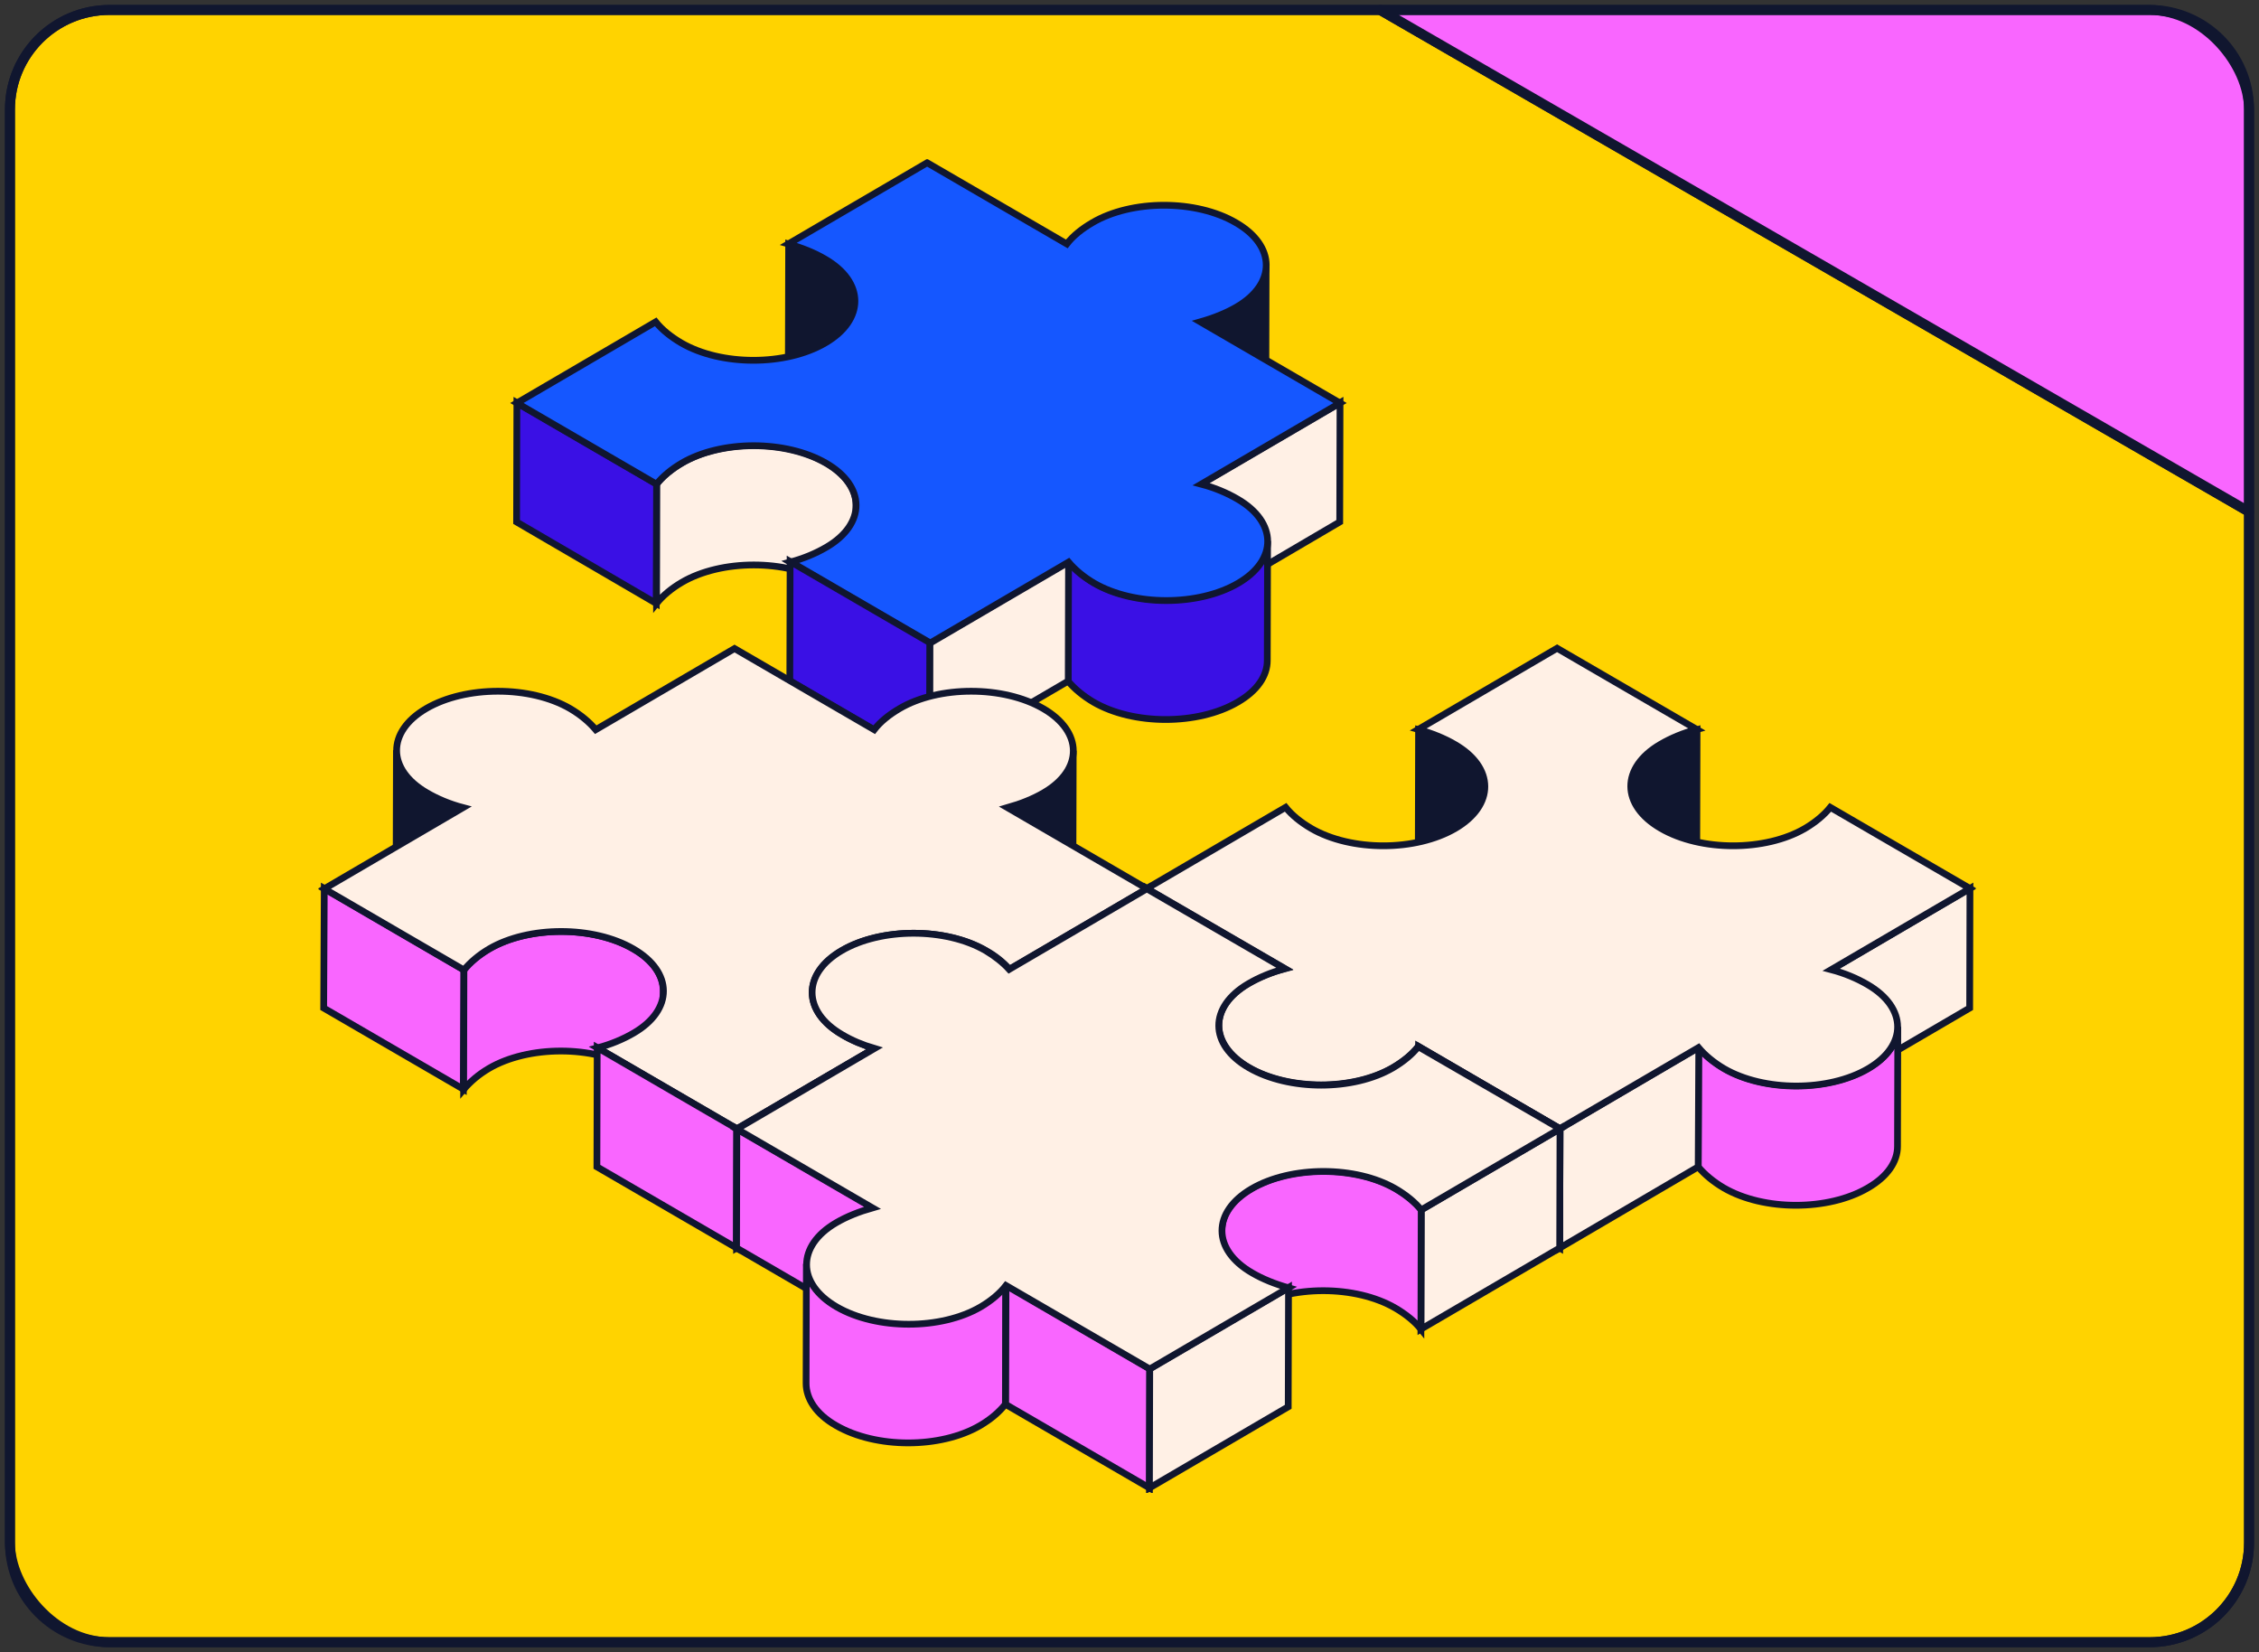 <?xml version="1.0" encoding="utf-8"?><svg width="227" height="166" viewBox="0 0 227 166" fill="none" xmlns="http://www.w3.org/2000/svg">
<rect x="0" y="0" width="227" height="166" fill="#333333" stroke="none"/>
<path d="M138.69 1H11C5.48 1 1 5.47 1 11V155C1 160.52 5.48 165 11 165H216C221.52 165 226 160.52 226 155V51.42L138.69 1Z" fill="#FFD300" stroke="#10162F" stroke-linecap="round" stroke-linejoin="round"/>
<path d="M226 11V51.42L138.69 1H216C221.52 1 226 5.47 226 11Z" fill="#F966FF" stroke="#10162F" stroke-linecap="round" stroke-linejoin="round"/>
<rect x="1" y="1" width="225" height="164" rx="10" stroke="#10162F"/>
<g clip-path="url(#clip0_2058_8840)">
<path d="M85.915 30.248L85.885 42.258C85.885 40.727 84.891 39.167 82.874 38.019C81.821 37.401 80.564 36.901 79.219 36.518L79.249 24.507C80.593 24.86 81.851 25.39 82.903 26.009C84.891 27.157 85.915 28.717 85.915 30.248Z" fill="#10162F" stroke="#10162F" stroke-width="0.678" stroke-miterlimit="10"/>
<path d="M127.228 26.627L127.199 38.638C127.199 40.168 126.205 41.669 124.216 42.818C123.164 43.436 121.907 43.936 120.562 44.319L120.591 32.308C121.936 31.955 123.193 31.425 124.246 30.807C126.234 29.659 127.228 28.128 127.228 26.627Z" fill="#10162F" stroke="#10162F" stroke-width="0.678" stroke-miterlimit="10"/>
<path d="M134.655 40.462L134.625 52.443L120.679 60.627L120.708 48.617L134.655 40.462Z" fill="#FFF0E5" stroke="#10162F" stroke-width="0.678" stroke-miterlimit="10"/>
<path d="M65.975 48.617L65.945 60.627L51.911 52.443L51.94 40.462L65.975 48.617Z" fill="#3A10E5" stroke="#10162F" stroke-width="0.678" stroke-miterlimit="10"/>
<path d="M86.032 50.736L86.003 62.747C86.003 61.216 85.009 59.656 82.991 58.508C78.986 56.182 72.495 56.182 68.518 58.508C67.466 59.126 66.589 59.862 65.975 60.627L66.004 48.617C66.618 47.822 67.495 47.116 68.548 46.498C72.524 44.172 79.015 44.172 83.02 46.498C85.009 47.675 86.032 49.206 86.032 50.736Z" fill="#FFF0E5" stroke="#10162F" stroke-width="0.678" stroke-miterlimit="10"/>
<path d="M127.374 54.357L127.345 66.367C127.345 67.898 126.351 69.4 124.363 70.548C120.386 72.873 113.896 72.873 109.89 70.548C108.837 69.929 107.96 69.193 107.317 68.428L107.346 56.417C107.99 57.212 108.867 57.919 109.919 58.537C113.925 60.863 120.416 60.863 124.392 58.537C126.38 57.389 127.374 55.858 127.374 54.357Z" fill="#3A10E5" stroke="#10162F" stroke-width="0.678" stroke-miterlimit="10"/>
<path d="M107.375 56.418L107.346 68.428L93.4 76.582L93.429 64.572L107.375 56.418Z" fill="#FFF0E5" stroke="#10162F" stroke-width="0.678" stroke-miterlimit="10"/>
<path d="M124.217 22.388C128.222 24.713 128.251 28.511 124.275 30.836C123.222 31.454 121.965 31.955 120.62 32.338L134.654 40.492L120.708 48.646C122.053 48.999 123.31 49.529 124.363 50.147C128.368 52.473 128.398 56.27 124.421 58.596C120.445 60.922 113.954 60.922 109.948 58.596C108.896 57.978 108.019 57.242 107.375 56.477L93.429 64.631L79.395 56.477C80.74 56.123 81.997 55.593 83.049 54.975C87.026 52.65 87.026 48.852 82.991 46.527C78.956 44.201 72.495 44.201 68.518 46.527C67.466 47.145 66.588 47.881 65.975 48.646L51.94 40.492L65.887 32.338C66.53 33.133 67.407 33.839 68.46 34.457C72.465 36.783 78.956 36.783 82.933 34.457C86.909 32.132 86.909 28.334 82.874 26.009C81.821 25.39 80.564 24.89 79.219 24.507L93.166 16.353L107.2 24.507C107.814 23.712 108.691 23.006 109.744 22.388C113.72 20.033 120.211 20.033 124.217 22.388Z" fill="#1557FF" stroke="#10162F" stroke-width="0.678" stroke-miterlimit="10"/>
<path d="M93.429 64.572L93.4 76.582L79.366 68.428L79.395 56.418L93.429 64.572Z" fill="#3A10E5" stroke="#10162F" stroke-width="0.678" stroke-miterlimit="10"/>
<path d="M163.864 91.007L163.893 78.996C163.893 77.466 164.887 75.964 166.875 74.816C167.928 74.198 169.185 73.698 170.53 73.315L170.501 85.326C169.156 85.679 167.899 86.209 166.846 86.827C164.858 87.975 163.864 89.476 163.864 91.007Z" fill="#10162F" stroke="#10162F" stroke-width="0.678" stroke-miterlimit="10"/>
<path d="M149.215 79.055L149.185 91.066C149.185 89.535 148.191 87.975 146.174 86.827C145.121 86.209 143.864 85.708 142.519 85.326L142.548 73.315C143.893 73.668 145.151 74.198 146.203 74.816C148.221 75.994 149.215 77.525 149.215 79.055Z" fill="#10162F" stroke="#10162F" stroke-width="0.678" stroke-miterlimit="10"/>
<path d="M107.843 75.435L107.814 87.446C107.814 88.976 106.82 90.478 104.832 91.626C103.779 92.244 102.522 92.744 101.177 93.127L101.206 81.117C102.551 80.763 103.808 80.234 104.861 79.615C106.849 78.467 107.843 76.966 107.843 75.435Z" fill="#10162F" stroke="#10162F" stroke-width="0.678" stroke-miterlimit="10"/>
<path d="M39.806 87.387L39.836 75.376C39.836 76.907 40.83 78.467 42.847 79.615C43.9 80.234 45.157 80.734 46.502 81.117L46.473 93.127C45.128 92.774 43.871 92.244 42.818 91.626C40.801 90.478 39.806 88.918 39.806 87.387Z" fill="#10162F" stroke="#10162F" stroke-width="0.678" stroke-miterlimit="10"/>
<path d="M197.955 89.27L197.926 101.281L183.979 109.435L184.038 97.424L197.955 89.27Z" fill="#FFF0E5" stroke="#10162F" stroke-width="0.678" stroke-miterlimit="10"/>
<path d="M129.128 97.336L129.099 109.317L115.24 101.281L115.27 89.27L129.128 97.336Z" fill="white" stroke="#10162F" stroke-width="0.678" stroke-miterlimit="10"/>
<path d="M101.44 97.365L101.411 109.376C100.797 108.669 100.008 108.021 99.043 107.492C95.037 105.166 88.546 105.166 84.57 107.492L84.599 95.481C88.576 93.155 95.067 93.155 99.072 95.481C100.008 96.04 100.826 96.688 101.44 97.365Z" fill="white" stroke="#10162F" stroke-width="0.678" stroke-miterlimit="10"/>
<path d="M115.27 89.27L115.241 101.281L101.411 109.376L101.44 97.365L115.27 89.27Z" fill="white" stroke="#10162F" stroke-width="0.678" stroke-miterlimit="10"/>
<path d="M46.619 97.454L46.561 109.435L32.526 101.281L32.585 89.27L46.619 97.454Z" fill="#F966FF" stroke="#10162F" stroke-width="0.678" stroke-miterlimit="10"/>
<path d="M129.128 97.335L129.099 109.346C127.754 109.699 126.497 110.229 125.444 110.847L125.474 98.837C126.526 98.219 127.783 97.689 129.128 97.335Z" fill="white" stroke="#10162F" stroke-width="0.678" stroke-miterlimit="10"/>
<path d="M66.647 99.573L66.618 111.583C66.618 110.053 65.624 108.493 63.606 107.344C59.6 105.019 53.11 105.019 49.133 107.344C48.081 107.963 47.233 108.699 46.59 109.464L46.619 97.453C47.233 96.659 48.11 95.952 49.163 95.334C53.139 93.008 59.63 93.008 63.635 95.334C65.624 96.482 66.647 98.013 66.647 99.573Z" fill="#F966FF" stroke="#10162F" stroke-width="0.678" stroke-miterlimit="10"/>
<path d="M81.587 111.673L81.617 99.662C81.617 98.131 82.611 96.63 84.599 95.482L84.57 107.493C82.582 108.641 81.587 110.171 81.587 111.673Z" fill="white" stroke="#10162F" stroke-width="0.678" stroke-miterlimit="10"/>
<path d="M122.462 114.999L122.491 102.988C122.491 101.457 123.485 99.956 125.474 98.808L125.444 110.819C123.456 111.967 122.462 113.497 122.462 114.999Z" fill="white" stroke="#10162F" stroke-width="0.678" stroke-miterlimit="10"/>
<path d="M84.599 115.911C82.582 114.734 81.587 113.203 81.587 111.672L81.617 99.662C81.617 101.192 82.611 102.752 84.628 103.901C84.628 107.933 84.628 111.937 84.599 115.911Z" fill="white" stroke="#10162F" stroke-width="0.678" stroke-miterlimit="10"/>
<path d="M87.874 117.295C86.675 116.942 85.564 116.471 84.629 115.912C84.629 111.908 84.658 107.905 84.658 103.901C85.593 104.461 86.704 104.932 87.903 105.285C87.874 108.906 87.874 113.704 87.874 117.295Z" fill="white" stroke="#10162F" stroke-width="0.678" stroke-miterlimit="10"/>
<path d="M142.549 105.137L142.52 117.147C141.906 117.942 141.028 118.649 139.976 119.267L140.005 107.256C141.058 106.638 141.906 105.932 142.549 105.137Z" fill="white" stroke="#10162F" stroke-width="0.678" stroke-miterlimit="10"/>
<path d="M190.704 103.165L190.675 115.175C190.675 116.706 189.681 118.207 187.692 119.355C183.716 121.681 177.225 121.681 173.22 119.355C172.167 118.737 171.29 118.001 170.647 117.236L170.676 105.225C171.319 106.02 172.196 106.727 173.249 107.345C177.254 109.67 183.745 109.67 187.722 107.345C189.71 106.197 190.704 104.695 190.704 103.165Z" fill="#F966FF" stroke="#10162F" stroke-width="0.678" stroke-miterlimit="10"/>
<path d="M122.462 114.999L122.491 102.988C122.491 104.519 123.485 106.079 125.503 107.227C129.508 109.553 135.999 109.553 139.976 107.227L139.946 119.238C135.97 121.563 129.479 121.563 125.474 119.238C123.485 118.09 122.462 116.559 122.462 114.999Z" fill="white" stroke="#10162F" stroke-width="0.678" stroke-miterlimit="10"/>
<path d="M170.705 105.226L170.647 117.236L156.73 125.391L156.759 113.41L170.705 105.226Z" fill="#FFF0E5" stroke="#10162F" stroke-width="0.678" stroke-miterlimit="10"/>
<path d="M197.955 89.27L184.008 97.425C185.353 97.778 186.61 98.308 187.663 98.926C191.669 101.252 191.698 105.049 187.721 107.375C183.745 109.7 177.254 109.7 173.249 107.375C172.196 106.756 171.319 106.02 170.676 105.255L156.729 113.409L142.519 105.137C141.905 105.932 141.028 106.639 139.976 107.257C135.999 109.582 129.509 109.582 125.503 107.257C121.497 104.931 121.468 101.134 125.444 98.808C126.497 98.19 127.754 97.69 129.099 97.307L115.24 89.27L129.187 81.116C129.83 81.911 130.707 82.618 131.76 83.236C135.765 85.561 142.256 85.561 146.233 83.236C150.209 80.91 150.209 77.113 146.174 74.787C145.122 74.169 143.864 73.668 142.519 73.286L156.466 65.132L170.5 73.286C169.155 73.639 167.898 74.169 166.845 74.787C162.869 77.113 162.869 80.91 166.904 83.236C170.91 85.561 177.4 85.561 181.377 83.236C182.429 82.618 183.306 81.882 183.92 81.116L197.955 89.27Z" fill="#FFF0E5" stroke="#10162F" stroke-width="0.678" stroke-miterlimit="10"/>
<path d="M156.758 113.409L156.729 125.39L142.519 117.118L142.548 105.137L156.758 113.409Z" fill="white" stroke="#10162F" stroke-width="0.678" stroke-miterlimit="10"/>
<path d="M104.832 71.195C108.838 73.521 108.867 77.319 104.89 79.644C103.838 80.262 102.581 80.763 101.236 81.145L115.27 89.3L101.44 97.395C100.826 96.688 100.037 96.041 99.072 95.511C95.066 93.185 88.576 93.185 84.599 95.511C80.623 97.837 80.623 101.634 84.658 103.96C85.593 104.519 86.704 104.99 87.903 105.343L74.073 113.438L60.039 105.284C61.384 104.931 62.642 104.401 63.694 103.783C67.67 101.457 67.67 97.66 63.636 95.334C59.63 93.009 53.139 93.009 49.163 95.334C48.11 95.953 47.262 96.688 46.619 97.454L32.585 89.3L46.531 81.145C45.186 80.792 43.929 80.262 42.877 79.644C38.871 77.319 38.842 73.521 42.818 71.195C46.794 68.87 53.285 68.87 57.291 71.195C58.343 71.814 59.221 72.55 59.864 73.315L73.81 65.161L87.845 73.315C88.459 72.52 89.336 71.814 90.388 71.195C94.335 68.87 100.826 68.87 104.832 71.195Z" fill="#FFF0E5" stroke="#10162F" stroke-width="0.678" stroke-miterlimit="10"/>
<path d="M74.044 113.409L74.015 125.39L59.981 117.236L60.01 105.255L74.044 113.409Z" fill="#F966FF" stroke="#10162F" stroke-width="0.678" stroke-miterlimit="10"/>
<path d="M87.903 105.313L87.874 117.295L74.015 125.39L74.044 113.409L87.903 105.313Z" fill="white" stroke="#10162F" stroke-width="0.678" stroke-miterlimit="10"/>
<path d="M87.669 121.298L87.64 133.308L74.015 125.389L74.044 113.408L87.669 121.298Z" fill="#F966FF" stroke="#10162F" stroke-width="0.678" stroke-miterlimit="10"/>
<path d="M156.759 113.408L156.729 125.389L142.783 133.544L142.812 121.563L156.759 113.408Z" fill="#FFF0E5" stroke="#10162F" stroke-width="0.678" stroke-miterlimit="10"/>
<path d="M122.755 135.605L122.784 123.595C122.784 122.064 123.778 120.562 125.766 119.414C129.743 117.089 136.234 117.089 140.239 119.414C141.292 120.033 142.169 120.769 142.812 121.534L142.783 133.544C142.14 132.75 141.263 132.043 140.21 131.425C136.204 129.099 129.714 129.099 125.737 131.425C123.749 132.573 122.784 134.104 122.755 135.605Z" fill="#F966FF" stroke="#10162F" stroke-width="0.678" stroke-miterlimit="10"/>
<path d="M81.003 138.99L81.032 126.979C81.032 128.51 82.026 130.07 84.043 131.218C88.049 133.544 94.54 133.544 98.516 131.218C99.569 130.6 100.446 129.864 101.06 129.069L101.031 141.08C100.417 141.875 99.54 142.61 98.487 143.229C94.511 145.554 88.02 145.554 84.014 143.229C81.997 142.081 81.003 140.52 81.003 138.99Z" fill="#F966FF" stroke="#10162F" stroke-width="0.678" stroke-miterlimit="10"/>
<path d="M115.533 137.518L115.504 149.499L101.06 141.109L101.09 129.099L115.533 137.518Z" fill="#F966FF" stroke="#10162F" stroke-width="0.678" stroke-miterlimit="10"/>
<path d="M129.48 129.364L129.45 141.345L115.504 149.5L115.533 137.518L129.48 129.364Z" fill="#FFF0E5" stroke="#10162F" stroke-width="0.678" stroke-miterlimit="10"/>
<path d="M156.758 113.409L142.812 121.563C142.169 120.768 141.292 120.062 140.239 119.444C136.233 117.118 129.743 117.118 125.766 119.444C121.79 121.769 121.79 125.567 125.825 127.892C126.877 128.511 128.134 129.011 129.479 129.394L115.533 137.548L101.089 129.158C100.475 129.953 99.598 130.689 98.546 131.307C94.569 133.633 88.078 133.633 84.073 131.307C80.067 128.982 80.038 125.184 84.014 122.859C85.067 122.24 86.324 121.74 87.669 121.357L74.044 113.438L87.874 105.343C86.675 104.99 85.564 104.519 84.628 103.96C80.623 101.634 80.594 97.837 84.57 95.511C88.546 93.185 95.037 93.185 99.043 95.511C99.978 96.07 100.797 96.718 101.411 97.395L115.241 89.3L129.099 97.336C127.754 97.689 126.497 98.219 125.445 98.837C121.468 101.163 121.468 104.96 125.503 107.286C129.538 109.612 135.999 109.612 139.976 107.286C141.028 106.668 141.906 105.932 142.52 105.166L156.758 113.409Z" fill="#FFF0E5" stroke="#10162F" stroke-width="0.678" stroke-miterlimit="10"/>
</g>
<defs>
<clipPath id="clip0_2058_8840">
<rect width="166.54" height="134" fill="white" transform="translate(32 16)"/>
</clipPath>
</defs>
</svg>
